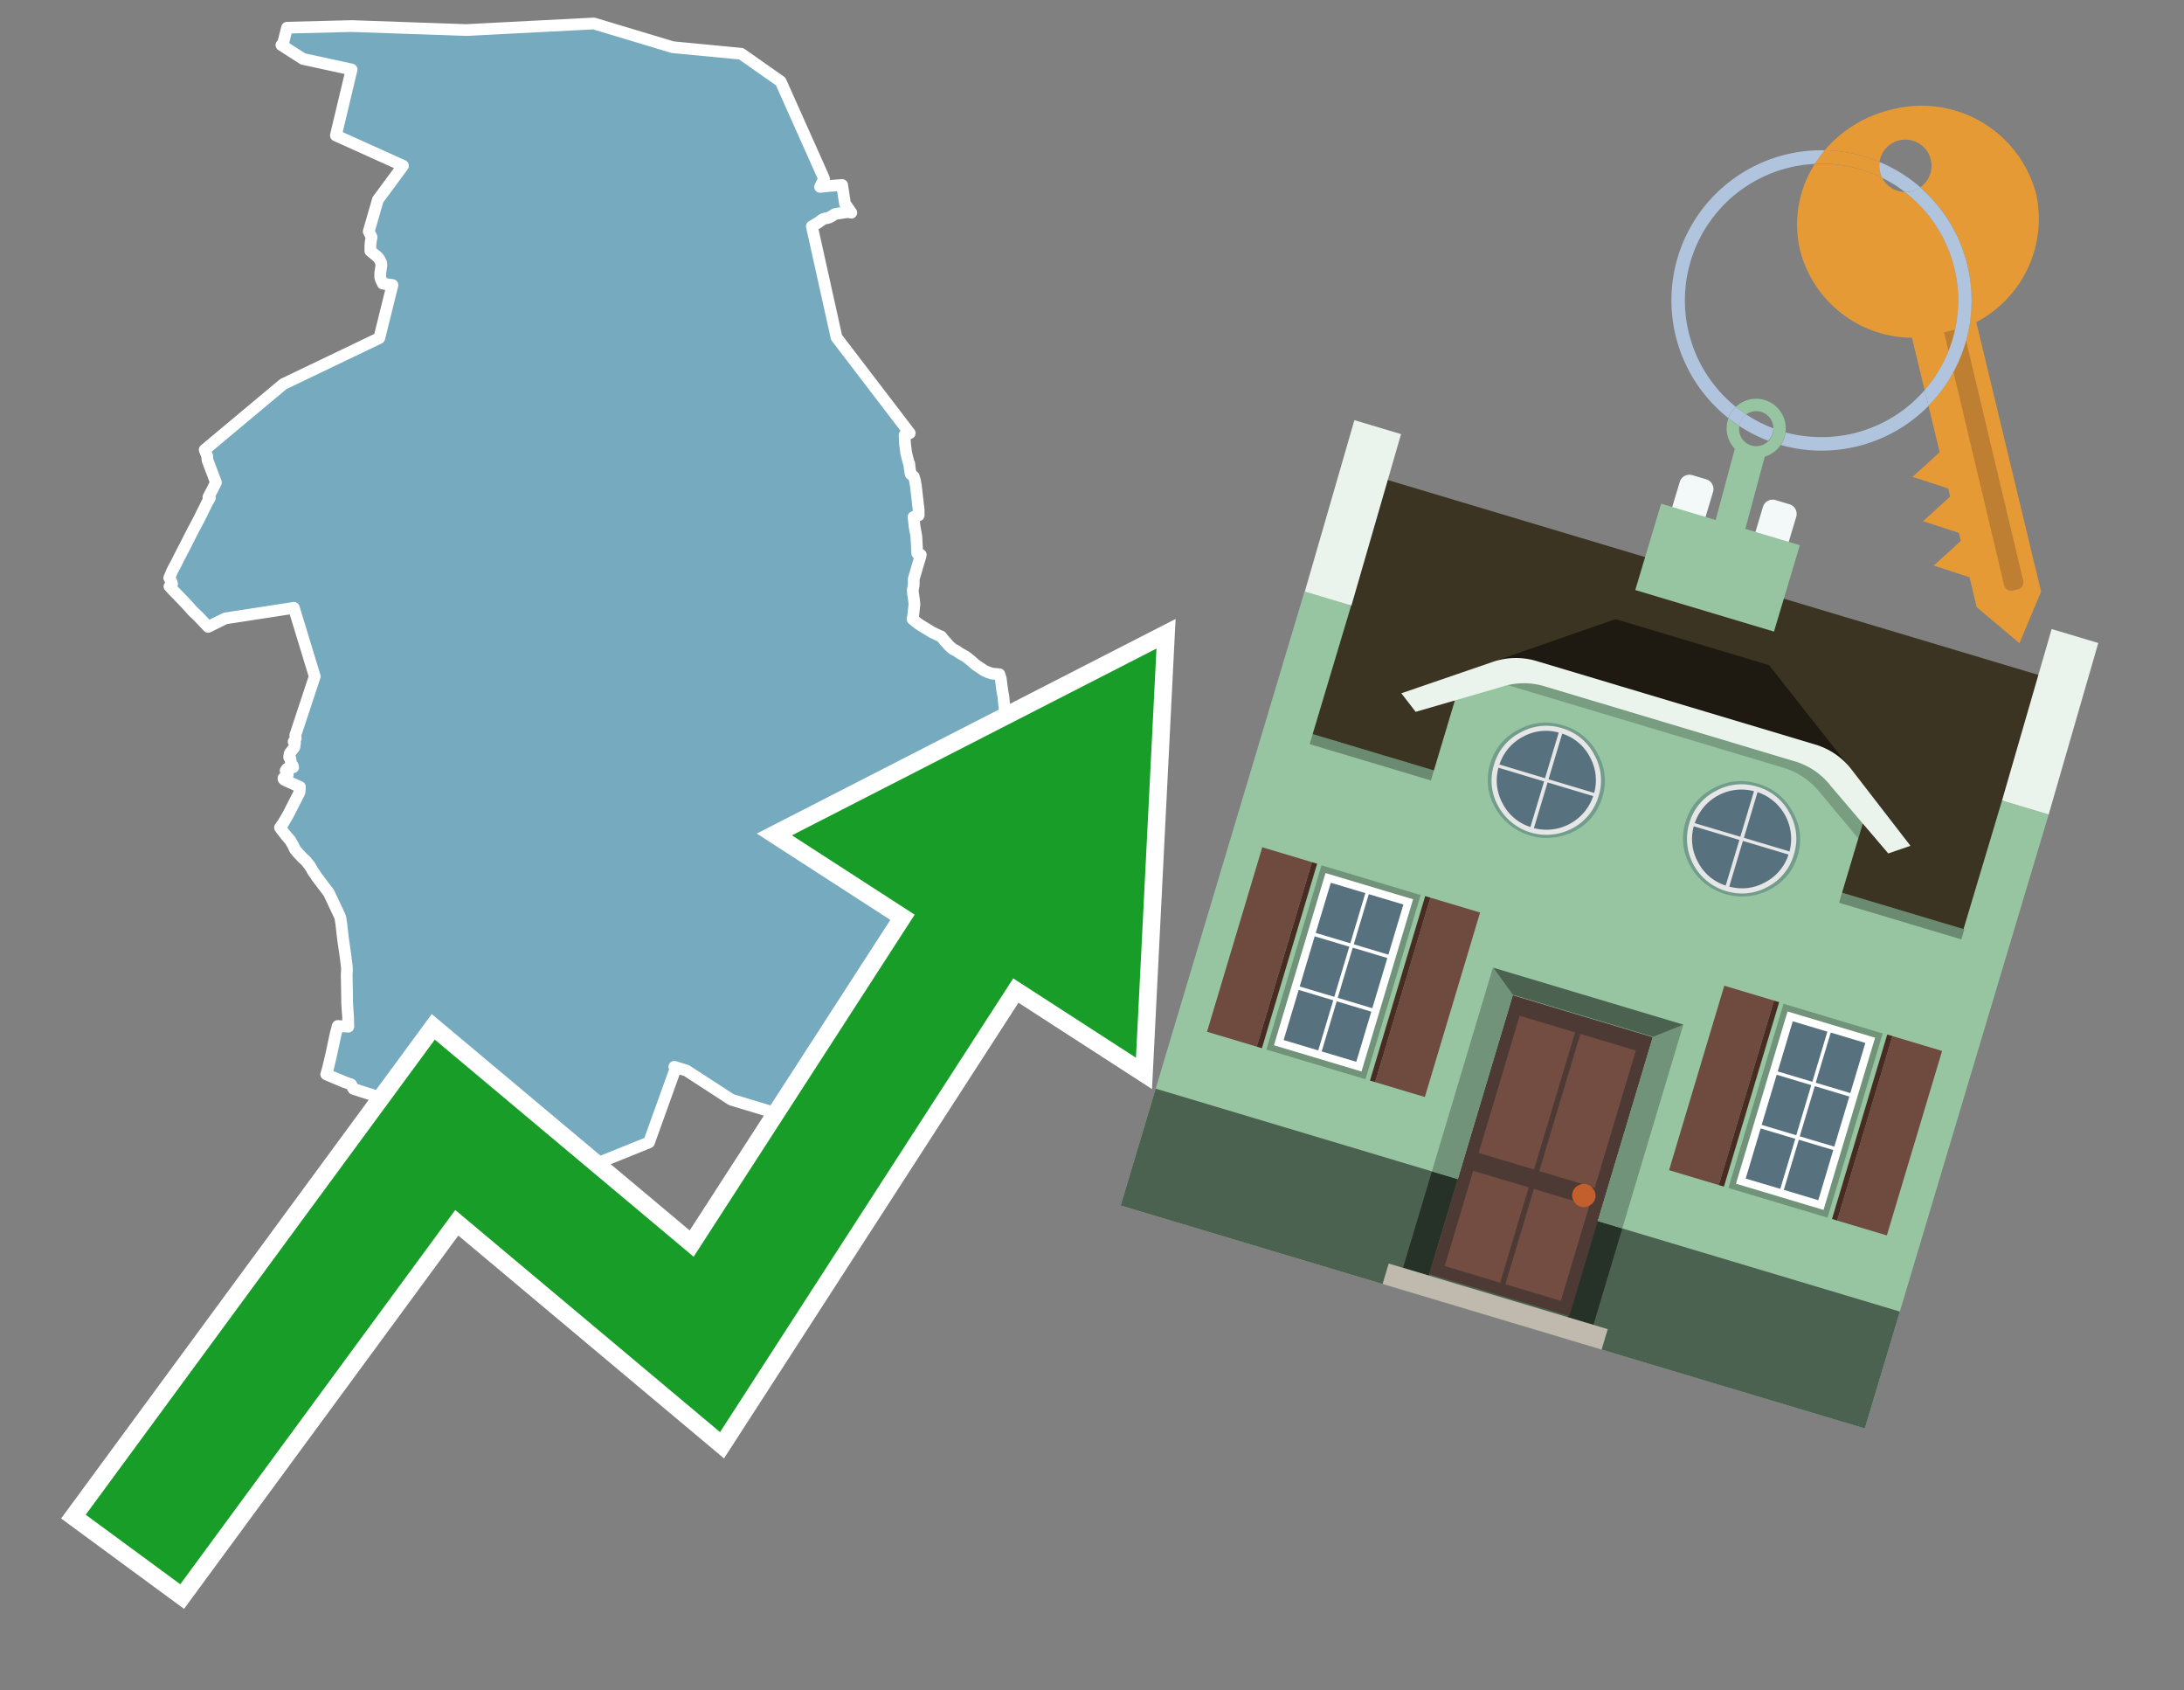 <svg id="Text" xmlns="http://www.w3.org/2000/svg" width="93.05" height="72" viewBox="0 0 93.05 72"><rect x="0" y="0" width="93.05" height="72" fill="#808080" stroke="none"/><polygon points="7.34,24.31 7.39,24.21 7.5,24.01 7.63,23.75 7.95,23.13 8.03,22.97 8.25,22.54 8.38,22.3 8.5,22.07 8.82,21.42 8.94,21.21 8.88,21.17 9.07,20.81 9.2,20.55 8.84,19.6 8.83,19.44 8.79,19.33 8.72,19.16 12.07,16.36 16.16,14.4 16.72,12.14 16.31,12.08 16.24,11.93 16.22,11.88 16.21,11.85 16.2,11.82 16.2,11.76 16.2,11.73 16.2,11.69 16.2,11.64 16.2,11.61 16.21,11.56 16.22,11.52 16.23,11.42 16.24,11.37 16.25,11.29 16.24,11.24 16.24,11.2 16.22,11.16 16.18,11.07 16.15,11.03 16.12,10.98 16.06,10.92 15.9,10.79 15.83,10.73 15.78,10.69 15.78,10.56 15.78,10.48 15.79,10.33 15.83,10.1 15.71,9.86 16.1,8.51 17.17,7.06 14.31,5.77 14.98,2.96 12.91,2.51 11.99,1.92 12.06,1.85 12.23,1.18 14.98,1.11 19.86,1.28 25.3,1 28.66,2.01 31.58,2.29 33.26,3.47 35.03,7.43 35.11,7.62 34.94,7.96 35.33,7.92 35.88,7.88 36,8.67 36.27,9.06 36.13,9.03 35.6,9.11 35.52,9.15 35.38,9.24 35.28,9.28 35.14,9.31 35.05,9.34 34.86,9.48 34.59,9.64 35.64,14.37 38.76,18.45 38.54,18.53 38.56,18.91 38.61,19.3 38.71,19.7 38.74,19.75 38.76,19.95 38.8,20.19 38.93,20.3 38.98,20.46 39.01,20.64 39.02,20.67 39.07,21.12 39.1,21.37 39.11,21.5 39.12,21.54 39.14,21.72 39.14,21.95 38.92,22.02 38.97,22.46 39.04,22.84 39.06,23.19 39.08,23.57 39.17,23.6 39.23,23.63 39.21,23.72 39.1,24.08 38.93,24.66 38.93,24.92 38.91,25.03 38.89,25.12 38.9,25.29 38.91,25.33 38.93,25.47 38.94,25.55 38.96,25.73 38.91,26.2 38.88,26.37 39.05,26.51 39.13,26.57 39.22,26.63 39.66,26.9 39.71,26.93 39.98,27.06 40.1,27.11 40.21,27.25 40.3,27.35 40.39,27.45 40.43,27.5 40.51,27.57 40.55,27.61 40.59,27.64 40.64,27.67 40.73,27.71 40.87,27.81 40.94,27.85 41.1,27.94 41.15,27.97 41.19,28 41.34,28.12 41.4,28.17 41.56,28.31 41.66,28.38 41.93,28.56 42.06,28.62 42.14,28.65 42.26,28.69 42.58,28.72 42.64,28.92 42.69,29.32 42.71,29.46 42.75,29.66 42.77,29.89 42.8,30.15 42.84,30.4 42.85,30.44 42.88,30.6 42.89,30.79 42.87,30.87 42.8,31.19 42.77,31.26 42.72,31.37 42.62,31.55 42.56,31.69 42.53,31.79 42.71,31.86 42.92,31.9 42.96,32.03 42.92,32.18 42.93,32.34 42.93,32.42 43.11,32.45 43.63,32.58 44.15,32.71 44.18,32.64 44.29,32.37 44.75,32.48 44.8,32.79 44.8,32.88 44.76,32.97 44.73,33.04 44.71,33.09 44.63,33.26 44.56,33.32 44.51,33.39 44.46,33.45 44.44,33.48 44.37,33.59 44.36,33.66 44.38,33.84 44.39,33.93 44.4,33.98 44.41,34.01 44.42,34.04 44.45,34.17 44.46,34.23 44.48,34.28 44.52,34.35 44.54,34.39 42.6,35.45 40.52,37.36 40.37,37.76 40.56,37.7 40.8,37.66 41.06,37.63 41.65,37.59 41.69,37.54 42.11,37.43 42.21,37.4 42.22,37.49 41.18,37.79 40.9,37.82 40.73,37.87 40.59,37.92 40.18,38.09 40.04,38.15 39.95,38.2 39.87,38.23 39.68,38.34 39.54,38.41 39.35,38.56 39.18,38.6 39.08,38.66 39.01,38.7 38.97,38.74 38.93,38.81 38.92,38.85 38.94,38.93 39.01,39.1 39.04,39.19 39.07,39.27 39.08,39.3 38.89,39.37 38.87,39.43 38.85,39.47 38.79,39.54 38.69,39.63 38.34,39.96 38.04,40.25 37.97,40.21 37.82,40.39 37.76,40.46 37.93,40.58 38.04,40.69 38.06,40.72 38.48,40.79 39.06,40.84 39.58,40.87 39.55,40.93 39.48,41.11 39.07,41.07 38.68,41.03 38.29,41 38.13,40.97 38.67,41.16 38.9,41.41 38.9,41.55 38.89,41.63 38.9,41.66 38.92,41.73 38.95,41.83 39.15,41.9 39.13,42.04 39.12,42.1 39.11,42.14 39.06,42.27 38.62,42.34 38.47,42.38 38.44,42.74 38.44,42.85 38.44,42.96 38.41,43.02 38.39,43.05 38.38,43.09 38.38,43.12 38.39,43.37 38.38,43.45 38.37,43.56 38.33,43.78 38.31,44.16 38.33,44.19 38.37,44.4 38.4,44.6 38.45,44.8 38.48,45.02 38.23,45.14 38.16,45.11 37.87,44.96 37.7,44.89 37.29,44.67 37.11,44.55 37.08,44.64 37.06,44.72 37.05,44.75 37.02,44.86 37.01,45.18 37.01,45.4 37.04,45.55 37.06,45.63 37.13,46.02 37.16,46.27 37.18,46.49 37.25,46.78 37.27,46.89 37.28,46.96 37.29,46.99 37.3,47.03 37.41,47.08 36.71,47.73 33.18,47.45 31.16,46.84 29.25,45.6 28.73,45.44 28.78,45.52 27.65,48.66 21.85,51 19.02,47.65 15.06,46.38 14.96,46.19 14.68,46.09 14.13,45.86 13.9,45.76 13.98,45.48 14.01,45.35 14.11,44.93 14.24,44.32 14.3,44.04 14.39,43.7 14.84,43.73 14.83,43.31 14.8,42.9 14.79,42.71 14.79,42.59 14.77,41.51 14.78,41.37 14.78,41.2 14.71,40.64 14.62,40.03 14.6,39.86 14.54,39.34 14.51,39.15 14.49,39.05 14.01,38.03 13.48,37.33 13.46,37.29 13.34,37.12 13.27,37 13.18,36.85 13.11,36.77 13.05,36.69 13.01,36.65 12.87,36.52 12.77,36.41 12.71,36.35 12.6,36.22 12.56,36.16 12.48,35.99 12.46,35.96 12.42,35.89 12.4,35.86 12.39,35.83 12.36,35.79 12.25,35.66 12.18,35.58 11.97,35.31 11.93,35.25 12.05,35.08 12.16,34.9 12.27,34.71 12.76,33.75 12.78,33.52 12.12,33.22 12.08,33.18 12.08,33.14 12.26,33 12.26,32.94 12.22,32.91 12.18,32.85 12.17,32.82 12.23,32.74 12.49,32.68 12.47,32.61 12.41,32.55 12.4,32.52 12.37,32.31 12.32,32.26 12.32,32.23 12.34,32.11 12.35,32.08 12.54,31.83 12.57,31.64 12.51,31.59 12.6,31.45 12.58,31.32 13.41,28.81 12.52,25.89 9.6,26.34 8.87,26.7 8.47,26.28 8.18,26 8.06,25.86 7.8,25.58 7.46,25.23 7.22,24.98 7.33,24.87 7.32,24.83 7.3,24.78 7.29,24.75 7.21,24.62 " fill="#75aabf" stroke="#fff" stroke-linejoin="round" stroke-width="0.5"/><polygon points="49.272 27.624 33.741 35.58 38.97 38.959 29.553 53.529 18.525 44.281 3.652 64.518 7.681 67.479 19.396 51.538 30.678 60.999 43.169 41.673 48.398 45.053 49.272 27.624" fill="none" stroke="#fff" stroke-miterlimit="10" stroke-width="1.5"/><polygon points="49.272 27.624 33.741 35.58 38.97 38.959 29.553 53.529 18.525 44.281 3.652 64.518 7.681 67.479 19.396 51.538 30.678 60.999 43.169 41.673 48.398 45.053 49.272 27.624" fill="#179d28"/><path d="M80.19,7.577a1.16,1.16,0,0,1-.094-.251,1.114,1.114,0,0,1-.018-.429A6.367,6.367,0,0,0,77.743,6.4a5.269,5.269,0,0,0-.423.577c.1,0,.192-.007.288-.007A5.794,5.794,0,0,1,80.19,7.577Z" fill="#e69a35"/><path d="M77.608,6.4A6.394,6.394,0,0,0,73.64,17.81a1.26,1.26,0,0,1,.317-.48A5.821,5.821,0,0,1,77.32,6.981a5.269,5.269,0,0,1,.423-.577Z" fill="#b0c4de"/><path d="M84.2,13.72a4.962,4.962,0,0,0,2.545-5.48,5.047,5.047,0,0,0-6.179-3.566A5.322,5.322,0,0,0,77.743,6.4a6.367,6.367,0,0,1,2.335.493,1.114,1.114,0,1,1,1.736,1.084,6.392,6.392,0,0,1,.347,9.3l.479,1.985-.438.4-.716.648.92.3.6.2.082.341-.438.4-.716.648.92.3.605.2.082.341-.438.4-.716.649.92.3.605.2.307,1.274,1.821,1.534.921-2.2Z" fill="#e69a35"/><path d="M81.154,8.179a1.115,1.115,0,0,1-.964-.6,5.794,5.794,0,0,0-2.582-.6c-.1,0-.192,0-.288.007a4.783,4.783,0,0,0-.625,3.685,4.962,4.962,0,0,0,4.765,3.715L82,16.617a5.82,5.82,0,0,0-.846-8.438Z" fill="#e69a35"/><path d="M74.1,18.142a6.386,6.386,0,0,0,1.232.63.73.73,0,0,0,.224-.527h0a5.783,5.783,0,0,1-1.159-.593A.733.733,0,0,0,74.1,18.142Z" fill="#b0c4de"/><path d="M74.4,17.652q-.228-.152-.44-.322a1.26,1.26,0,0,0-.317.48c.148.117.3.228.46.332A.733.733,0,0,1,74.4,17.652Z" fill="#b0c4de"/><path d="M74.824,16.984a1.257,1.257,0,0,0-.867.346c.141.114.288.222.44.322a.731.731,0,0,1,1.159.593h0a.732.732,0,1,1-1.463,0,.7.7,0,0,1,.007-.1c-.158-.1-.312-.215-.46-.332a1.258,1.258,0,0,0,.273,1.3l-.979,3.635,1.275.341.98-3.639a1.266,1.266,0,0,0,.681-.5,1.249,1.249,0,0,0,.2-.538,1.328,1.328,0,0,0,.012-.168A1.262,1.262,0,0,0,74.824,16.984Z" fill="#97c4a1"/><path d="M85.974,25.1l-.226.053a.3.3,0,0,1-.362-.223l-2.56-10.777.81-.193L86.2,24.736A.3.3,0,0,1,85.974,25.1Z" fill="#bf7f32"/><path d="M80.1,7.326a1.16,1.16,0,0,0,.094.251,5.833,5.833,0,0,1,.964.6,1.137,1.137,0,0,0,.287-.031,1.108,1.108,0,0,0,.373-.167A6.371,6.371,0,0,0,80.078,6.9,1.114,1.114,0,0,0,80.1,7.326Z" fill="#b0c4de"/><path d="M77.608,18.618a5.836,5.836,0,0,1-1.534-.2,1.24,1.24,0,0,1-.2.537,6.4,6.4,0,0,0,6.291-1.666L82,16.617A5.807,5.807,0,0,1,77.608,18.618Z" fill="#b0c4de"/><path d="M81.814,7.981a1.108,1.108,0,0,1-.373.167,1.137,1.137,0,0,1-.287.031A5.82,5.82,0,0,1,82,16.617l.161.667a6.392,6.392,0,0,0-.347-9.3Z" fill="#b0c4de"/><polygon points="83.79 39.753 55.78 31.364 58.988 20.404 86.964 28.783 83.79 39.753 83.79 39.753" fill="#3c3422" fill-rule="evenodd"/><polygon points="81.705 53.32 87.284 34.692 85.297 34.097 83.656 39.575 55.926 31.269 57.567 25.791 55.579 25.196 47.746 51.348 79.451 60.844 81.705 53.32" fill="#97c4a1" fill-rule="evenodd"/><rect x="69.522" y="21.148" width="0.444" height="28.983" transform="translate(15.592 92.226) rotate(-73.326)" opacity="0.3"/><polygon points="87.284 34.692 85.297 34.097 87.411 26.793 89.398 27.388 87.284 34.692 87.284 34.692" fill="#eaf3ec" fill-rule="evenodd"/><polygon points="57.578 25.794 55.591 25.199 57.705 17.896 59.692 18.491 57.578 25.794 57.578 25.794" fill="#eaf3ec" fill-rule="evenodd"/><polygon points="79.451 60.844 80.943 55.865 49.238 46.369 47.747 51.348 79.451 60.844 79.451 60.844" fill="#4c6251" fill-rule="evenodd"/><path d="M71.566,20.528l-.522,1.743,1.418.425.523-1.744a.432.432,0,0,0-.289-.536l-.593-.177A.431.431,0,0,0,71.566,20.528Z" fill="#f3f9f8" fill-rule="evenodd"/><path d="M75.111,21.589l-.522,1.743,1.418.425.522-1.743a.43.43,0,0,0-.289-.536l-.593-.178A.43.43,0,0,0,75.111,21.589Z" fill="#f3f9f8" fill-rule="evenodd"/><polygon points="75.368 28.329 68.829 26.37 63.807 28.121 78.733 32.591 75.368 28.329" fill="#1e1a11"/><polygon points="78.248 32.422 64.442 28.287 62.236 28.998 60.064 36.247 77.453 41.455 79.651 34.116 78.248 32.422" fill="#97c4a1"/><path d="M77.74,32.516S65.088,28.725,65,28.7l-.938.43,11.892,3.562a3.175,3.175,0,0,1,1.532,1l1.685,2.02.327-1.09Z" fill-rule="evenodd" opacity="0.2"/><path d="M77.35,31.716,65.458,28.154a3.041,3.041,0,0,0-1.854.037l-3.9,1.339.611.79,3.626-1.054a3.045,3.045,0,0,1,1.855-.037l10.673,3.2A3.028,3.028,0,0,1,78,33.477l2.45,2.874.945-.325-2.518-3.26A3.036,3.036,0,0,0,77.35,31.716Z" fill="#eaf3ec"/><polygon points="76.683 23.223 70.773 21.453 69.671 25.132 75.581 26.902 76.683 23.223 76.683 23.223" fill="#97c4a1" fill-rule="evenodd"/><g id="Symbol_9_0_Layer2_0_MEMBER_8_MEMBER_21_MEMBER_0_FILL" data-name="Symbol 9 0 Layer2 0 MEMBER 8 MEMBER 21 MEMBER 0 FILL"><path d="M66.584,30.892a2.39,2.39,0,0,0-1.891.189,2.317,2.317,0,0,0-1.2,1.448A2.345,2.345,0,0,0,63.7,34.4a2.528,2.528,0,0,0,3.367,1.008,2.339,2.339,0,0,0,1.2-1.447,2.313,2.313,0,0,0-.208-1.87A2.394,2.394,0,0,0,66.584,30.892Z" fill="#729d8c"/></g><g id="Symbol_9_0_Layer2_0_MEMBER_8_MEMBER_21_MEMBER_1_FILL" data-name="Symbol 9 0 Layer2 0 MEMBER 8 MEMBER 21 MEMBER 1 FILL"><path d="M66.547,31.016a2.241,2.241,0,0,0-1.769.185,2.213,2.213,0,0,0-1.127,1.376,2.239,2.239,0,0,0,.185,1.768,2.341,2.341,0,0,0,3.145.942,2.234,2.234,0,0,0,1.126-1.376,2.207,2.207,0,0,0-.185-1.768A2.237,2.237,0,0,0,66.547,31.016Z" fill="#e6e6e6"/></g><g id="Symbol_9_0_Layer2_0_MEMBER_8_MEMBER_21_MEMBER_2_MEMBER_0_FILL" data-name="Symbol 9 0 Layer2 0 MEMBER 8 MEMBER 21 MEMBER 2 MEMBER 0 FILL"><path d="M65.787,33.284,63.843,32.7a2.036,2.036,0,0,0,.186,1.539,2.015,2.015,0,0,0,1.175.986Z" fill="#58717f"/></g><g id="Symbol_9_0_Layer2_0_MEMBER_8_MEMBER_21_MEMBER_2_MEMBER_1_FILL" data-name="Symbol 9 0 Layer2 0 MEMBER 8 MEMBER 21 MEMBER 2 MEMBER 1 FILL"><path d="M65.827,33.148l.582-1.944a2.01,2.01,0,0,0-1.523.178,2.037,2.037,0,0,0-1,1.183Z" fill="#58717f"/></g><g id="Symbol_9_0_Layer2_0_MEMBER_8_MEMBER_21_MEMBER_2_MEMBER_2_FILL" data-name="Symbol 9 0 Layer2 0 MEMBER 8 MEMBER 21 MEMBER 2 MEMBER 2 FILL"><path d="M67.878,33.91l-1.943-.582-.582,1.944a2.1,2.1,0,0,0,2.525-1.362Z" fill="#58717f"/></g><g id="Symbol_9_0_Layer2_0_MEMBER_8_MEMBER_21_MEMBER_2_MEMBER_3_FILL" data-name="Symbol 9 0 Layer2 0 MEMBER 8 MEMBER 21 MEMBER 2 MEMBER 3 FILL"><path d="M66.558,31.249l-.582,1.943,1.943.582a2.031,2.031,0,0,0-.186-1.539A2.009,2.009,0,0,0,66.558,31.249Z" fill="#58717f"/></g><g id="Symbol_9_0_Layer2_0_MEMBER_8_MEMBER_21_MEMBER_0_FILL-2" data-name="Symbol 9 0 Layer2 0 MEMBER 8 MEMBER 21 MEMBER 0 FILL"><path d="M74.9,33.384a2.4,2.4,0,0,0-1.891.189,2.316,2.316,0,0,0-1.2,1.448,2.341,2.341,0,0,0,.209,1.87A2.527,2.527,0,0,0,75.387,37.9a2.345,2.345,0,0,0,1.2-1.447,2.314,2.314,0,0,0-.209-1.87A2.389,2.389,0,0,0,74.9,33.384Z" fill="#729d8c"/></g><g id="Symbol_9_0_Layer2_0_MEMBER_8_MEMBER_21_MEMBER_1_FILL-2" data-name="Symbol 9 0 Layer2 0 MEMBER 8 MEMBER 21 MEMBER 1 FILL"><path d="M74.867,33.508a2.239,2.239,0,0,0-1.768.185,2.21,2.21,0,0,0-1.127,1.376,2.316,2.316,0,0,0,1.564,2.883,2.261,2.261,0,0,0,1.765-.173A2.237,2.237,0,0,0,76.428,36.4a2.209,2.209,0,0,0-.185-1.769A2.239,2.239,0,0,0,74.867,33.508Z" fill="#e6e6e6"/></g><g id="Symbol_9_0_Layer2_0_MEMBER_8_MEMBER_21_MEMBER_2_MEMBER_0_FILL-2" data-name="Symbol 9 0 Layer2 0 MEMBER 8 MEMBER 21 MEMBER 2 MEMBER 0 FILL"><path d="M74.107,35.776l-1.943-.582a2.031,2.031,0,0,0,.186,1.539,2.009,2.009,0,0,0,1.175.986Z" fill="#58717f"/></g><g id="Symbol_9_0_Layer2_0_MEMBER_8_MEMBER_21_MEMBER_2_MEMBER_1_FILL-2" data-name="Symbol 9 0 Layer2 0 MEMBER 8 MEMBER 21 MEMBER 2 MEMBER 1 FILL"><path d="M74.148,35.64,74.73,33.7a2.1,2.1,0,0,0-2.525,1.362Z" fill="#58717f"/></g><g id="Symbol_9_0_Layer2_0_MEMBER_8_MEMBER_21_MEMBER_2_MEMBER_2_FILL-2" data-name="Symbol 9 0 Layer2 0 MEMBER 8 MEMBER 21 MEMBER 2 MEMBER 2 FILL"><path d="M76.2,36.4l-1.943-.582-.582,1.944a2.015,2.015,0,0,0,1.523-.178A2.036,2.036,0,0,0,76.2,36.4Z" fill="#58717f"/></g><g id="Symbol_9_0_Layer2_0_MEMBER_8_MEMBER_21_MEMBER_2_MEMBER_3_FILL-2" data-name="Symbol 9 0 Layer2 0 MEMBER 8 MEMBER 21 MEMBER 2 MEMBER 3 FILL"><path d="M74.879,33.741,74.3,35.684l1.943.582a2.1,2.1,0,0,0-1.361-2.525Z" fill="#58717f"/></g><polygon points="51.426 43.946 53.542 44.58 55.896 36.723 53.78 36.089 51.426 43.946 51.426 43.946" fill="#6e4a3f" fill-rule="evenodd"/><polygon points="53.542 44.58 53.764 44.647 56.117 36.789 55.896 36.723 53.542 44.58 53.542 44.58" fill="#482b22" fill-rule="evenodd"/><polygon points="60.706 46.726 58.59 46.092 60.943 38.235 63.059 38.868 60.706 46.726 60.706 46.726" fill="#6e4a3f" fill-rule="evenodd"/><polygon points="58.59 46.092 58.368 46.026 60.722 38.168 60.943 38.235 58.59 46.092 58.59 46.092" fill="#482b22" fill-rule="evenodd"/><rect x="53.146" y="39.209" width="8.19" height="4.408" transform="translate(1.145 84.365) rotate(-73.326)" fill="#719379"/><polygon points="60.205 38.304 56.474 37.187 54.277 44.522 58.008 45.639 60.205 38.304 60.205 38.304" fill="#fff" fill-rule="evenodd"/><path d="M59.792,38.527l-.64,2.136-1.474-.442.639-2.135,1.475.441Zm-1.621-.485-.64,2.136-1.474-.442L56.7,37.6l1.474.442Zm-2.158,1.84,1.475.441-.64,2.136-1.474-.441.639-2.136Zm-.683,2.282,1.474.441-.639,2.136L54.69,44.3l.64-2.135Zm.981,2.621.639-2.136,1.475.442-.64,2.135-1.474-.441Zm2.158-1.84L56.994,42.5l.64-2.136,1.474.442-.639,2.136Z" fill="#58717f" fill-rule="evenodd"/><polygon points="80.39 52.621 78.274 51.988 80.628 44.13 82.743 44.764 80.39 52.621 80.39 52.621" fill="#6e4a3f" fill-rule="evenodd"/><polygon points="78.274 51.988 78.053 51.921 80.406 44.064 80.628 44.13 78.274 51.988 78.274 51.988" fill="#482b22" fill-rule="evenodd"/><polygon points="71.111 49.842 73.227 50.476 75.58 42.619 73.464 41.985 71.111 49.842 71.111 49.842" fill="#6e4a3f" fill-rule="evenodd"/><polygon points="73.227 50.476 73.448 50.542 75.802 42.685 75.58 42.619 73.227 50.476 73.227 50.476" fill="#482b22" fill-rule="evenodd"/><rect x="72.83" y="45.105" width="8.19" height="4.408" transform="translate(9.534 107.426) rotate(-73.326)" fill="#719379"/><polygon points="76.159 43.083 79.889 44.2 77.692 51.535 73.962 50.418 76.159 43.083 76.159 43.083" fill="#fff" fill-rule="evenodd"/><path d="M76.381,43.5l1.475.442-.64,2.135-1.475-.441.64-2.136ZM78,43.981l1.474.442-.64,2.136-1.474-.442L78,43.981Zm.791,2.724-.64,2.135L76.679,48.4l.64-2.136,1.474.442Zm-.684,2.282-.639,2.135L76,50.68l.64-2.135,1.474.442Zm-2.26,1.65L74.375,50.2l.639-2.135,1.475.441-.64,2.136Zm-.791-2.724.64-2.135,1.474.441-.639,2.136-1.475-.442Z" fill="#58717f" fill-rule="evenodd"/><polygon points="67.888 56.431 69.118 52.323 68.019 51.994 66.789 56.102 67.888 56.431 67.888 56.431" fill="#263128" fill-rule="evenodd"/><polygon points="60.877 54.331 62.108 50.223 61.007 49.894 59.776 54.002 60.877 54.331 60.877 54.331" fill="#263128" fill-rule="evenodd"/><g id="Symbol_9_0_Layer2_0_MEMBER_8_MEMBER_12_MEMBER_0_FILL" data-name="Symbol 9 0 Layer2 0 MEMBER 8 MEMBER 12 MEMBER 0 FILL"><path d="M70.418,44.178l-5.965-1.786L60.9,54.27l5.964,1.786Z" fill="#4e3a34"/></g><g id="Symbol_9_0_Layer2_0_MEMBER_8_MEMBER_12_MEMBER_1_MEMBER_0_FILL" data-name="Symbol 9 0 Layer2 0 MEMBER 8 MEMBER 12 MEMBER 1 MEMBER 0 FILL"><path d="M65.358,49.815l1.75-5.843-2.363-.708L63,49.107Z" fill="#744d42"/></g><g id="Symbol_9_0_Layer2_0_MEMBER_8_MEMBER_12_MEMBER_1_MEMBER_1_FILL" data-name="Symbol 9 0 Layer2 0 MEMBER 8 MEMBER 12 MEMBER 1 MEMBER 1 FILL"><path d="M67.331,44.039l-1.75,5.842,2.364.708,1.75-5.842Z" fill="#744d42"/></g><g id="Symbol_9_0_Layer2_0_MEMBER_8_MEMBER_12_MEMBER_2_MEMBER_0_FILL" data-name="Symbol 9 0 Layer2 0 MEMBER 8 MEMBER 12 MEMBER 2 MEMBER 0 FILL"><path d="M63.915,54.633l1.215-4.058-2.363-.707-1.215,4.057Z" fill="#744d42"/></g><g id="Symbol_9_0_Layer2_0_MEMBER_8_MEMBER_12_MEMBER_2_MEMBER_1_FILL" data-name="Symbol 9 0 Layer2 0 MEMBER 8 MEMBER 12 MEMBER 2 MEMBER 1 FILL"><path d="M66.5,55.407l1.215-4.057-2.363-.708L64.138,54.7Z" fill="#744d42"/></g><g id="Symbol_9_0_Layer2_0_MEMBER_8_MEMBER_13_FILL" data-name="Symbol 9 0 Layer2 0 MEMBER 8 MEMBER 13 FILL"><path d="M67.959,51.058a.439.439,0,0,0-.045-.367.487.487,0,0,0-.669-.2.445.445,0,0,0-.239.282.457.457,0,0,0,.041.378.481.481,0,0,0,.293.242.459.459,0,0,0,.377-.042A.453.453,0,0,0,67.959,51.058Z" fill="#c35e2d"/></g><g id="Symbol_9_0_Layer2_0_MEMBER_8_MEMBER_14_FILL" data-name="Symbol 9 0 Layer2 0 MEMBER 8 MEMBER 14 FILL"><path d="M64.557,42.047l-.951-.833-2.6,8.68,1.1.329Z" fill="#719379"/></g><g id="Symbol_9_0_Layer2_0_MEMBER_8_MEMBER_15_FILL" data-name="Symbol 9 0 Layer2 0 MEMBER 8 MEMBER 15 FILL"><path d="M71.718,43.643l-1.2.19L68.072,52.01l1.046.313Z" fill="#719379"/></g><g id="Symbol_9_0_Layer2_0_MEMBER_8_MEMBER_16_FILL" data-name="Symbol 9 0 Layer2 0 MEMBER 8 MEMBER 16 FILL"><path d="M63.627,41.22l.836,1.156,5.961,1.786,1.294-.519Z" fill="#4c6251"/></g><polygon points="58.905 54.69 59.166 53.819 68.498 56.614 68.237 57.485 58.905 54.69 58.905 54.69" fill="#c0b9ad" fill-rule="evenodd"/></svg>